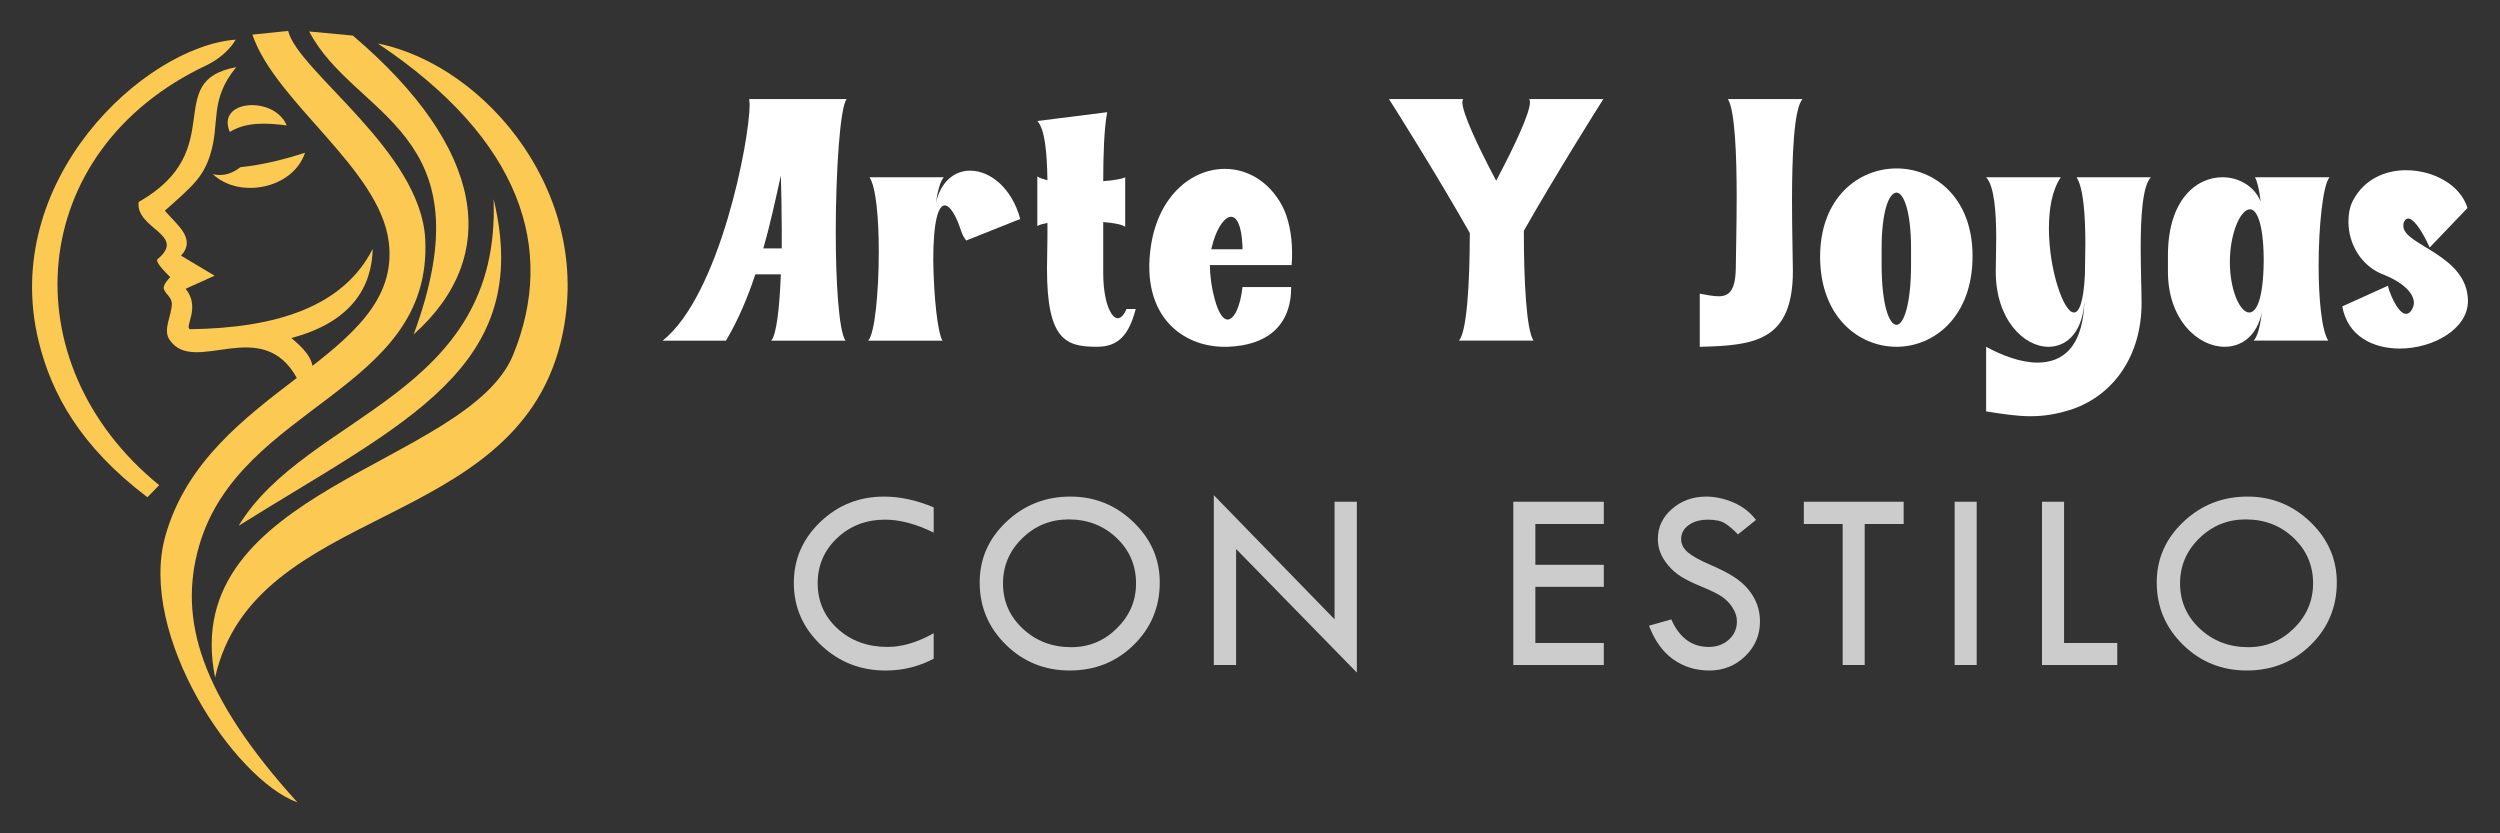 <?xml version="1.0" encoding="utf-8"?>
<!-- Generator: Adobe Illustrator 16.0.0, SVG Export Plug-In . SVG Version: 6.00 Build 0)  -->
<!DOCTYPE svg PUBLIC "-//W3C//DTD SVG 1.1//EN" "http://www.w3.org/Graphics/SVG/1.1/DTD/svg11.dtd">
<svg version="1.1" id="Calque_1" xmlns="http://www.w3.org/2000/svg" xmlns:xlink="http://www.w3.org/1999/xlink" x="0px" y="0px"
	 width="195px" height="65px" viewBox="0 0 195 65" enable-background="new 0 0 195 65" xml:space="preserve">
<rect x="0" y="0" width="195" height="65" fill="#333333" stroke="none"/>
<g>
	<g>
		<g>
			<path fill="#FFFFFF" d="M60.153,26.57c0.411-0.444,0.651-2.534,0.754-5.174h-1.988c-0.616,1.851-1.37,3.633-2.295,5.174H51.69
				c4.454-3.563,6.784-15.624,6.784-18.434l-0.035-0.41h7.606c-0.513,0.547-0.856,5.619-0.856,10.381
				c0,3.941,0.24,7.675,0.754,8.463H60.153z M60.976,17.834c0-1.406-0.034-2.81-0.068-4.146c-0.412,1.85-0.823,3.803-1.371,5.688
				h1.439V17.834z"/>
			<path fill="#FFFFFF" d="M67.722,26.57c0.514-0.549,0.823-3.805,0.823-6.921c0-2.569-0.206-5.036-0.72-5.824h5.791
				c-0.274,0.308-0.479,1.063-0.617,2.021c0.377-1.713,1.474-2.535,2.673-2.535c1.542,0,3.255,1.337,3.906,3.77l-4.213,1.678
				c-0.173-0.204-0.309-0.479-0.413-0.787c-0.377-1.166-0.856-1.951-1.267-1.951c-0.48,0-0.891,1.162-0.891,4.279
				c0.034,2.846,0.342,5.655,0.719,6.271H67.722z"/>
			<path fill="#FFFFFF" d="M81.665,20.952l0.035-2.433v-1.131c-0.342,0.067-0.618,0.136-0.789,0.24v-3.872
				c0.171,0.136,0.447,0.207,0.789,0.308c-0.035-2.228-0.207-4.008-0.789-4.626l5.449-0.686c-0.24,1.269-0.308,3.359-0.308,5.38
				c0.822-0.068,1.473-0.169,1.713-0.308v3.871c-0.206-0.172-0.857-0.308-1.713-0.376v3.974c0,2.158,0.582,3.529,1.13,3.529
				c0.24,0,0.479-0.24,0.685-0.719h0.72c-0.515,1.952-1.302,2.945-3.015,2.945C83.138,27.05,81.665,26.537,81.665,20.952z"/>
			<path fill="#FFFFFF" d="M95.505,27.05c-2.947,0-5.859-1.953-5.859-6.236v-0.204c0.137-4.9,3.049-7.437,5.894-7.437
				c1.747,0,3.426,0.96,4.454,2.847c0.514,0.958,0.788,2.328,0.788,3.665c0,0.343,0,0.685-0.034,0.992h-6.373
				c0,0.856,0.137,1.817,0.377,2.673c0.308,1.132,0.685,1.577,0.994,1.577c0.547,0,1.028-1.131,1.165-2.537h3.803
				c0,3.051-1.918,4.559-4.968,4.66H95.505z M96.911,19.17c-0.069-1.61-0.447-2.261-0.892-2.261c-0.479,0-1.027,0.787-1.37,1.885
				l-0.171,0.649h2.434V19.17z"/>
			<path fill="#FFFFFF" d="M113.788,26.57c0.616-0.616,0.856-4.385,0.856-8.395c-2.433-4.317-5.928-9.868-6.305-10.449h5.791
				c-0.034,0.034-0.068,0.137-0.068,0.239c0,0.821,1.131,3.288,2.639,6.133c1.507-2.845,2.638-5.312,2.638-6.133
				c0-0.103-0.034-0.205-0.067-0.239h5.79c-0.377,0.581-3.771,5.995-6.203,10.277c0,3.977,0.206,7.744,0.754,8.566H113.788z"/>
			<path fill="#FFFFFF" d="M132.582,22.905c0.549,0.102,1.028,0.204,1.474,0.204c0.787,0,1.301-0.41,1.336-2.157
				c0-0.857,0.069-3.188,0.069-5.619c0-3.256-0.137-6.75-0.686-7.606h5.825c-0.684,0.721-0.823,4.522-0.823,7.948
				c0,2.4,0.068,4.624,0.068,5.448c0,5.482-2.979,5.825-7.263,5.927V22.905z"/>
			<path fill="#FFFFFF" d="M141.969,20.027c0-4.593,2.98-6.889,5.962-6.889s5.927,2.296,5.927,6.819v0.033
				c0,4.694-2.98,7.059-5.927,7.059C144.949,27.05,141.969,24.686,141.969,20.027z M149.062,20.644v-1.268
				c0-2.912-0.582-4.352-1.131-4.352c-0.584,0-1.165,1.439-1.165,4.352v1.268c0,3.117,0.581,4.693,1.165,4.693
				C148.479,25.337,149.062,23.761,149.062,20.644z"/>
			<path fill="#FFFFFF" d="M154.917,32.088V27.05c1.198,0.652,2.672,1.233,4.008,1.233c1.989,0,3.666-1.233,3.666-5.207
				c0,2.706-1.301,3.974-2.81,3.974c-1.918,0-4.111-2.123-4.111-5.859l0.035-2.603c0-1.953-0.136-4.078-0.788-4.763h5.824
				c-0.686,1.028-0.926,2.466-0.926,4.009c0,3.151,1.13,6.543,1.954,6.543c0.41,0,0.754-0.856,0.856-2.98l0.033-2.398
				c0-2.123-0.136-4.315-0.684-5.173h5.791c-0.651,0.685-0.79,3.118-0.79,5.413c0,1.782,0.068,3.527,0.068,4.387
				c0,4.11-2.158,7.128-5.31,8.257c-1.2,0.411-2.262,0.583-3.356,0.583C157.314,32.465,156.219,32.293,154.917,32.088z"/>
			<path fill="#FFFFFF" d="M169.099,21.19v-1.267c0-4.352,2.228-6.099,4.249-6.099c1.301,0,2.502,0.719,2.98,1.884
				c-0.104-0.925-0.273-1.61-0.446-1.884h5.826c-0.513,0.547-0.856,3.804-0.856,6.886c0,2.605,0.239,5.071,0.753,5.859h-5.824
				c0.31-0.308,0.514-1.13,0.65-2.228c-0.376,1.852-1.575,2.707-2.912,2.707C171.463,27.05,169.099,24.961,169.099,21.19z
				 M176.568,20.438v-0.344c-0.033-2.706-0.549-3.77-1.063-3.77c-0.753,0-1.576,1.886-1.576,4.113c0,2.191,0.79,3.938,1.509,3.938
				C176.02,24.377,176.535,23.281,176.568,20.438z"/>
			<path fill="#FFFFFF" d="M182.699,23.898l3.564-1.611c0,0.239,0.719,2.194,1.402,2.194c0.139,0,0.31-0.068,0.449-0.31
				c0.101-0.172,0.17-0.376,0.17-0.547c0-0.824-0.994-1.645-2.262-2.16c-1.921-0.684-2.844-2.534-2.844-4.145
				c0-0.617,0.101-1.234,0.376-1.716c0.857-1.609,2.468-2.327,4.11-2.327c2.126,0,4.249,1.131,4.8,2.946l-2.948,3.084
				c-0.686-1.508-1.302-2.263-1.678-2.263c-0.138,0-0.24,0.104-0.31,0.24c-0.068,0.104-0.068,0.239-0.068,0.344
				c0,1.507,4.968,2.226,5.038,5.791v0.066c0,2.193-2.742,3.702-5.312,3.702C185.098,27.188,183.111,26.228,182.699,23.898z"/>
		</g>
		<g opacity="0.75">
			<g>
				<path fill="#FFFFFF" d="M72.828,39.574v1.969c-1.373-0.673-2.637-1.01-3.789-1.01c-1.479,0-2.727,0.479-3.74,1.434
					c-1.012,0.956-1.519,2.129-1.519,3.521c0,1.418,0.519,2.602,1.554,3.55c1.037,0.949,2.335,1.423,3.895,1.423
					c1.133,0,2.332-0.355,3.598-1.069v1.989c-1.154,0.614-2.403,0.92-3.749,0.92c-1.973,0-3.66-0.667-5.059-2.003
					c-1.4-1.336-2.1-2.945-2.1-4.83c0-1.851,0.688-3.437,2.064-4.754c1.376-1.319,3.035-1.979,4.974-1.979
					C70.205,38.733,71.494,39.015,72.828,39.574z"/>
				<path fill="#FFFFFF" d="M76.415,45.429c0-1.839,0.693-3.414,2.079-4.727c1.386-1.312,3.053-1.969,4.999-1.969
					c1.899,0,3.536,0.662,4.909,1.983c1.374,1.321,2.059,2.893,2.059,4.712c0,1.923-0.678,3.55-2.034,4.878
					c-1.356,1.329-3.021,1.993-4.994,1.993c-1.946,0-3.603-0.67-4.969-2.007C77.098,48.954,76.415,47.332,76.415,45.429z
					 M88.611,45.507c0-1.404-0.506-2.586-1.519-3.549c-1.013-0.963-2.259-1.444-3.74-1.444c-1.405,0-2.61,0.488-3.614,1.469
					c-1.003,0.978-1.504,2.153-1.504,3.524c0,1.393,0.515,2.568,1.545,3.531c1.03,0.962,2.291,1.442,3.784,1.442
					c1.374,0,2.557-0.49,3.554-1.472C88.113,48.025,88.611,46.858,88.611,45.507z"/>
				<path fill="#FFFFFF" d="M94.677,38.624l9.418,9.681v-9.17h1.739V52.46l-9.418-9.638v9.048h-1.739V38.624z"/>
				<path fill="#FFFFFF" d="M118.038,39.135h7.059v1.737h-5.339v3.182h5.339v1.718h-5.339v4.38h5.339v1.719h-7.059V39.135z"/>
				<path fill="#FFFFFF" d="M136.97,40.554l-1.41,1.13c-0.372-0.387-0.709-0.674-1.013-0.865c-0.303-0.19-0.739-0.285-1.312-0.285
					c-0.625,0-1.133,0.142-1.521,0.425c-0.389,0.281-0.584,0.646-0.584,1.091c0,0.385,0.17,0.726,0.509,1.022
					c0.339,0.295,0.919,0.617,1.738,0.97c0.818,0.353,1.455,0.679,1.91,0.981c0.457,0.303,0.832,0.638,1.124,1.004
					c0.293,0.367,0.51,0.754,0.654,1.158c0.143,0.407,0.214,0.838,0.214,1.29c0,1.059-0.384,1.961-1.154,2.708
					c-0.77,0.745-1.701,1.117-2.795,1.117c-1.066,0-2.007-0.292-2.824-0.874c-0.816-0.583-1.443-1.458-1.884-2.624l1.739-0.489
					c0.633,1.432,1.604,2.147,2.909,2.147c0.635,0,1.16-0.188,1.581-0.568c0.419-0.378,0.629-0.855,0.629-1.435
					c0-0.345-0.109-0.693-0.329-1.041c-0.221-0.35-0.495-0.636-0.82-0.863c-0.328-0.226-0.849-0.484-1.561-0.776
					c-0.713-0.292-1.262-0.562-1.647-0.804c-0.384-0.243-0.717-0.532-0.998-0.869c-0.281-0.336-0.487-0.67-0.617-1.004
					c-0.132-0.333-0.196-0.689-0.196-1.069c0-0.913,0.367-1.688,1.1-2.332c0.734-0.643,1.624-0.965,2.669-0.965
					c0.693,0,1.396,0.149,2.11,0.451C135.902,39.483,136.496,39.94,136.97,40.554z"/>
				<path fill="#FFFFFF" d="M140.698,39.135h7.788v1.737h-3.039V51.87h-1.72V40.872h-3.029V39.135z"/>
				<path fill="#FFFFFF" d="M152.462,39.135h1.72V51.87h-1.72V39.135z"/>
				<path fill="#FFFFFF" d="M159.277,39.135h1.72v11.017h4.149v1.719h-5.869V39.135z"/>
				<path fill="#FFFFFF" d="M168.225,45.429c0-1.839,0.693-3.414,2.08-4.727c1.384-1.312,3.052-1.969,4.997-1.969
					c1.898,0,3.537,0.662,4.909,1.983c1.373,1.321,2.06,2.893,2.06,4.712c0,1.923-0.679,3.55-2.035,4.878
					c-1.354,1.329-3.021,1.993-4.993,1.993c-1.945,0-3.603-0.67-4.969-2.007C168.906,48.954,168.225,47.332,168.225,45.429z
					 M180.42,45.507c0-1.404-0.505-2.586-1.519-3.549s-2.259-1.444-3.739-1.444c-1.405,0-2.61,0.488-3.614,1.469
					c-1.002,0.978-1.504,2.153-1.504,3.524c0,1.393,0.514,2.568,1.545,3.531c1.029,0.962,2.29,1.442,3.783,1.442
					c1.373,0,2.558-0.49,3.554-1.472C179.923,48.025,180.42,46.858,180.42,45.507z"/>
			</g>
		</g>
	</g>
	<g>
		<path fill="#FCC953" d="M17.924,10.291c1.29-0.794,2.846-0.707,4.437-0.509C21.406,7.448,16.833,7.761,17.924,10.291
			L17.924,10.291z M17.924,10.291"/>
		<path fill="#FCC953" d="M16.604,13.589c0.891,0.195,1.554-0.094,2.142-0.547c1.739-0.184,3.411-0.598,5.048-1.131
			C22.854,14.729,18.676,15.536,16.604,13.589L16.604,13.589z M16.604,13.589"/>
		<path fill="#FCC953" d="M18.421,5.24c-5.864,1.078-0.453,6.455-7.61,10.516c-0.239,2.109,3.776,2.535,1.491,4.448
			c-0.253,0.19,0.559,0.992,0.976,1.412c0,0-0.604,0.592-0.497,0.924c0.141,0.443,0.645,0.639,0.621,1.207
			c-0.039,0.926-0.703,1.975-0.182,2.752c1.933,2.875,7.236-2.055,9.982,3.071l1.205-0.622c0.038-1.016-0.765-1.814-1.683-2.582
			c4.71-1.247,6.277-3.996,6.349-6.954c-2.296,4.509-7.48,6.171-14.256,6.267c-0.459-0.185,0.85-1.674-0.334-3.157l2.257-1.018
			l-2.62-1.564c1.212-1.312-0.301-2.384-1.262-3.506c2.12-1.885,2.985-2.595,3.541-4.37C17.19,9.534,16.301,7.844,18.421,5.24
			L18.421,5.24z M18.421,5.24"/>
		<path fill="#FCC953" d="M19.683,2.7l2.792-0.288c0.788,3.168,10.349,9.382,10.693,16.245c0.594,11.88-14.488,12.897-17.646,23.953
			c-1.622,5.681,0.087,11.599,7.68,19.978c-4.939-1.788-12.47-13.076-10.306-20.776c3.278-11.666,18.511-13.784,17.433-22.897
			C29.651,13.182,21.508,8.02,19.683,2.7L19.683,2.7z M19.683,2.7"/>
		<path fill="#FCC953" d="M24.116,2.456l3.407,0.319c10.329,8.78,11.611,17.177,4.743,23.308
			C38.142,10.155,27.641,9.192,24.116,2.456L24.116,2.456z M24.116,2.456"/>
		<path fill="#FCC953" d="M38.5,15.528c0.584,15.404-14.553,16.696-19.887,25.481C31.57,32.916,41.682,28.685,38.5,15.528
			L38.5,15.528z M38.5,15.528"/>
		<path fill="#FCC953" d="M29.474,3.393c11.27,7.538,13.899,16.089,10.556,24.275c-3.519,8.609-26.213,10.469-23.253,25.177
			C19.835,39.3,39.956,41.56,43.701,26.838C46.611,15.395,37.953,5.092,29.474,3.393L29.474,3.393z M29.474,3.393"/>
		<path fill="#FCC953" d="M11.499,38.786l0.918-0.943C0.72,28.333,1.972,11.753,16.094,5.097c1.146-0.538,1.973-1.417,2.289-2.005
			c-7.128,0.543-18.445,11-15.362,23.556C4.019,30.714,6.269,34.83,11.499,38.786L11.499,38.786z M11.499,38.786"/>
	</g>
</g>
</svg>
